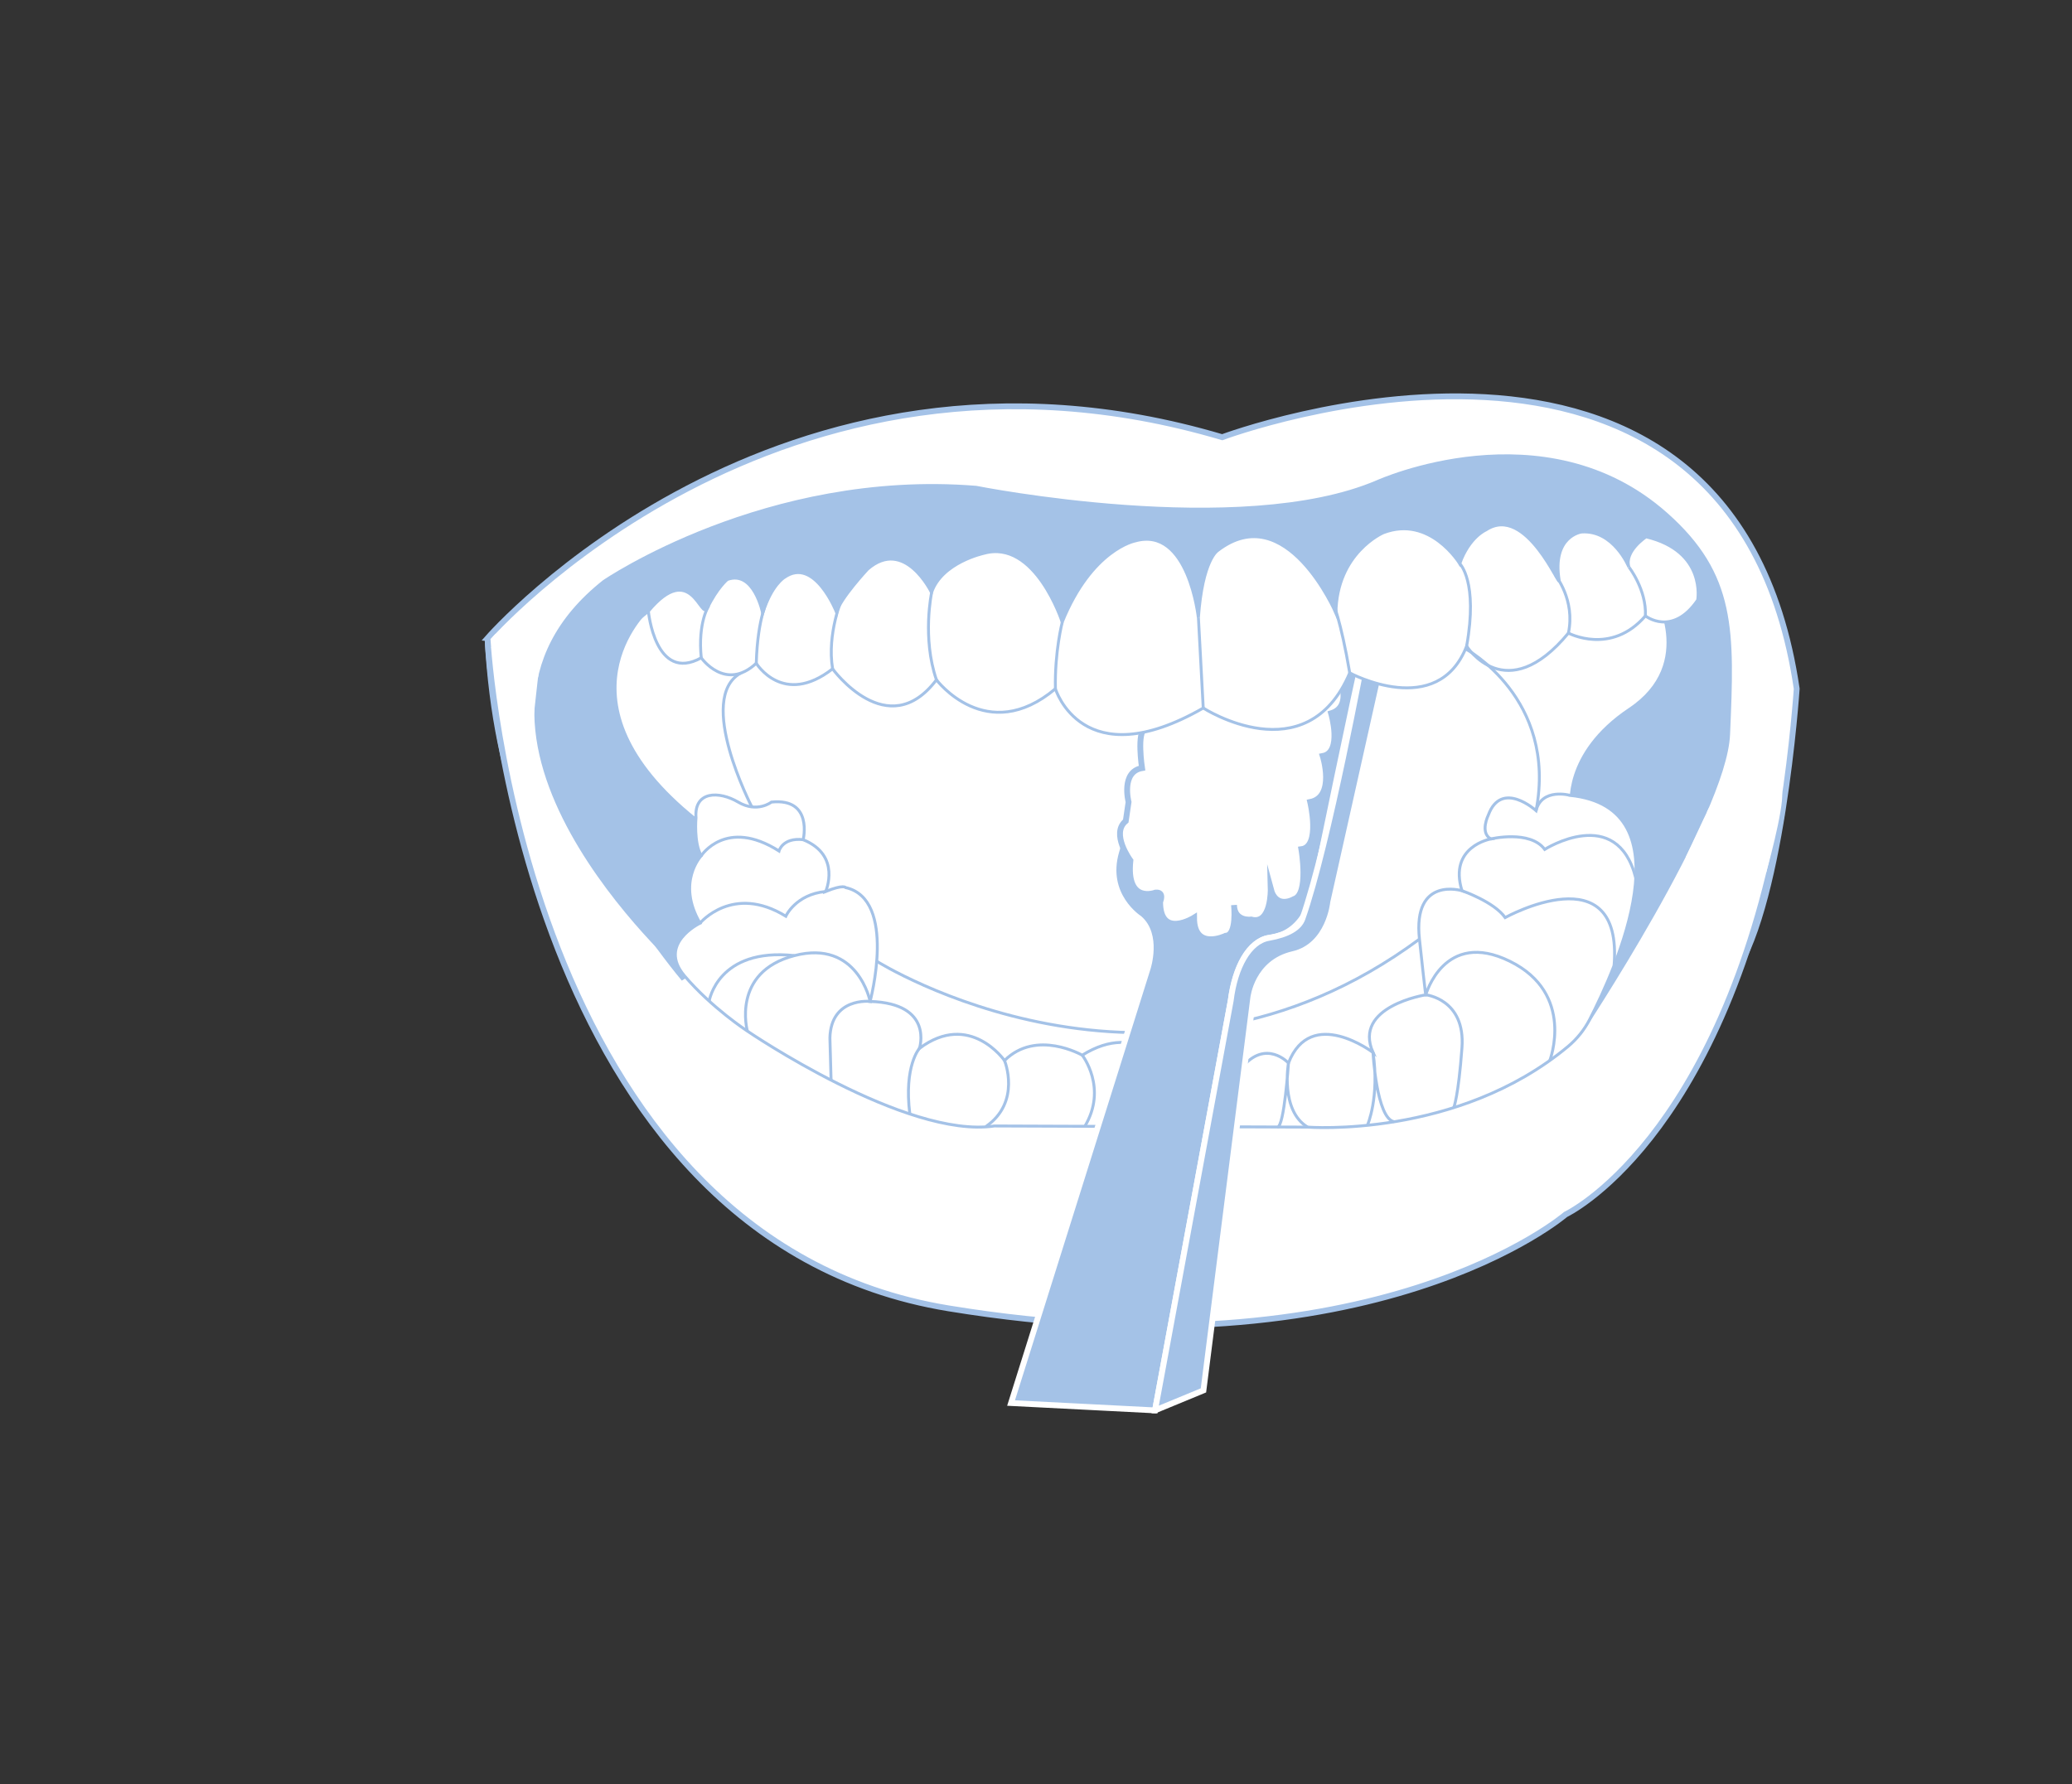 <?xml version="1.0" encoding="UTF-8"?> <svg xmlns="http://www.w3.org/2000/svg" id="_Слой_1" data-name="Слой 1" viewBox="0 0 710.9 612.27"><rect x="0" y="0" width="710.9" height="612.27" fill="#333333" stroke="none"/><defs><style> .cls-1, .cls-2, .cls-3 { stroke: #a4c2e7; } .cls-1, .cls-2, .cls-3, .cls-4 { stroke-miterlimit: 10; } .cls-1, .cls-3, .cls-5 { fill: #fff; } .cls-6, .cls-5 { stroke-width: 0px; } .cls-6, .cls-4 { fill: #a4c2e7; } .cls-2 { fill: none; } .cls-3, .cls-4 { stroke-width: 2px; } .cls-4 { stroke: #fff; } </style></defs><path class="cls-3" d="M167.26,219.02s99.29-114.25,252.08-68.98c0,0,174.81-65.44,197.11,86.33,0,0-5.21,78.01-22.96,100.04l-204.13,57-157.86-57s-58.5-10.79-64.23-117.39Z"></path><path class="cls-3" d="M167.35,220.35s11.51,204.64,158.12,228.65c146.61,24.01,211.69-32.23,211.69-32.23,0,0,52.89-24.78,73.94-136.26l-72.35-2.03-18.02,87.63-149.33,12.09-86.58-20.66-28.96-36.19-21.72,13.86s-36.2-43.3-38.23-73.26c-2.03-29.96-28.57-41.6-28.57-41.6Z"></path><path class="cls-6" d="M222.46,209.77s-33.3,30.83,16.34,70.85l16.93,31.94-21.67,21.33s-92.99-82.61-27.18-134.76c0,0,55.84-38.27,128.11-32.4,0,0,90.69,18.09,137.33-1.9,0,0,57.61-26.16,99.66,11.15,23.86,21.16,23.14,40.52,21.6,76.11-1.21,27.99-50.95,102.89-50.95,102.89l-3.99-77.83s-2.93-18.72,20.22-34.18c23.15-15.46,8.14-39.64,8.14-39.64l-186.62,24.28-123.51-9.3-34.42-8.55Z"></path><path class="cls-2" d="M257.94,276.88s-19.27-37.15-3.83-45.88l-31.66-21.24-22.28,17.85s16.13,55.31,38.61,53l19.14-3.73Z"></path><g><path class="cls-1" d="M538.63,272.93s-9.62-2.64-11.61,5.25c0,0-11.84-10.73-16.37,1.51,0,0-3.02,6.04.84,8.22,0,0-14.59,2.52-9.89,17.77,0,0-16.94-5.2-14.59,16.6,2.35,21.8,2.18,19.12,2.18,19.12,0,0-25.15,3.94-18.11,19.79,0,0-21.3-16.18-29.01,3.61,0,0-7.71-8.38-15.93,1.51,0,0-19.95-14.42-24.65.84,0,0-10.56-17.27-30.18-5.03,0,0-15.76-9.05-26.66,1.84,0,0-11.91-17.1-29.18-4.19,0,0,5.03-15.43-16.94-16.1,0,0,9.39-35.04-8.38-39.07,0,0-.67-1.17-6.87,1.34,0,0,5.53-12.41-7.71-17.77,0,0,3.52-14.42-10.9-12.91,0,0-4.86,3.86-11.4,0s-15.18-3.85-14.47,5.37c0,0-.82,8.65,1.8,13.05,0,0-8.67,9.09-.41,23.13,0,0-14.73,7.02-5.37,18.04s21.61,19,21.61,19c0,0,54.41,37.11,84.74,32.56l107.45.39s51.37,4.04,89.41-27.71c3.05-2.55,5.55-5.69,7.38-9.22,8.94-17.32,34.2-72.8-6.78-76.92Z"></path><path class="cls-2" d="M501.6,305.68s10.98,3.76,14.82,9.21c0,0,40.49-22.41,37.37,16.46"></path><path class="cls-2" d="M531.74,363.93s8.85-22.95-13.72-34.05c-22.57-11.1-28.83,11.52-28.83,11.52,0,0,13.63,1.42,12.41,18.14s-2.81,20.57-2.81,20.57"></path><path class="cls-2" d="M469.16,386.17s4.22-9.57,1.92-24.99c0,0,1.17,22.64,7.24,23.77"></path><path class="cls-2" d="M448.62,386.78c-9.46-5.7-6.55-21.99-6.55-21.99,0,0-1.44,21.96-3.78,21.96"></path><path class="cls-2" d="M426.14,366.29s-6.25,9.83-2.77,20.65"></path><path class="cls-2" d="M401.49,367.13s-2.3,16.09,3.48,19.49"></path><path class="cls-2" d="M371.31,362.1s8.83,11.28.84,24.52"></path><path class="cls-2" d="M344.65,363.95s5.86,14.23-6.44,22.68"></path><path class="cls-2" d="M315.48,359.75s-5.41,5.93-3.32,22.52"></path><path class="cls-2" d="M285.14,370.66l-.4-14.44c.34-14.06,13.8-12.56,13.8-12.56,0,0-4.21-21.37-25.98-15.72-21.76,5.66-16.14,25.89-16.14,25.89"></path><path class="cls-2" d="M240.18,316.8s11.23-13.57,29.43-2.38c0,0,3.36-7.5,13.67-8.48"></path><path class="cls-2" d="M240.6,293.67s8.49-13.19,26.68-1.63c0,0,1.21-4.69,8.29-3.88"></path><path class="cls-2" d="M511.49,287.9s13.46-3.2,18.5,3.59c0,0,24.8-15.76,31.25,9.87"></path></g><path class="cls-2" d="M300.81,329.88s94.99,59.93,186.2-7.6"></path><g><path class="cls-4" d="M462.15,218.68s7.44-.48,5.76,5.52-17.04,80.4-17.04,80.4c0,0-1.92,15.84-15.6,17.28,0,0-9.99.62-13.01,21.55l-25.97,140.58-49.4-2.52,46.88-149.19s3.75-11.46-2.9-17.14c0,0-12.33-7.85-7.86-23.03l22.31-74.87,56.83,1.42Z"></path><path class="cls-4" d="M396.29,484.01l16.61-6.86,17.08-134.66s1.29-12.23,13.64-15.05c12.35-2.82,13.76-17.64,13.76-17.64l16.93-75.62s5.89-14.53-12.17-15.5c0,0,7.01-.16,5.76,5.52,0,0-12.07,65.69-21.03,91.04-1.11,3.15-4.89,5.45-11.61,6.64s-11.59,9.93-13.01,21.55l-25.97,140.58Z"></path><path class="cls-3" d="M462.75,218.81s4.3,10.68-4.14,11.32c0,0,6.38,12.11-1.91,14.66,0,0,3.98,13.39-2.87,14.66,0,0,4.46,14.03-4.3,15.78,0,0,3.67,15.34-3.03,16.2,0,0,2.71,15.52-2.55,17.12,0,0-6.06,3.67-7.97-3.51,0,0,.32,12.43-6.69,10.52,0,0-5.74.8-5.9-4.94,0,0,1.12,10.36-2.87,10.52,0,0-10.84,5.26-10.84-6.22,0,0-11.64,7.33-11.64-5.42,0,0,1.59-3.51-1.59-3.19,0,0-10.2,3.98-8.61-11,0,0-6.85-9.24-1.59-13.55l.96-6.53s-2.71-10.36,4.62-11.64c0,0-1.91-12.59,1.12-13.55,0,0,1.12-3.51,4.62-3.03,0,0-7.97-13.07.48-15.14,0,0,2.87-.64,1.75-4.94,0,0-6.22-6.53,2.55-9.24,0,0,41.28,6.06,46.38-1.28,0,0,.96-12.91,10.68-7.17,0,0,4.3,2.87,3.35,9.56Z"></path></g><path class="cls-1" d="M222.46,209.77s2.33,24.71,18.14,15.98c0,0,8.26,11.76,18.87,1.87,0,0,9.2,15.12,26.19,1.91,0,0,18.87,25.95,35.63,3.77,0,0,17.22,22.89,40.82,3.07,0,0,9.2,30.44,50.73,6.61,0,0,35.39,22.86,50.25-12.05,0,0,30.2,16.29,40.11-9.19,0,0,13.45,21.47,34.92-4.48,0,0,14.63,7.79,26.42-5.9,0,0,9.2,7.31,17.93-5.43,0,0,3.07-16.75-17.7-21.71,0,0-7.55,4.95-5.9,10.38,0,0-5.22-12.83-16.28-12.03,0,0-10.13,1.37-7.65,16.52.63,3.85-11.23-26.42-25.15-17.22,0,0-5.66,2.36-8.97,11.56,0,0-10.15-16.75-26.19-10.62,0,0-16.04,6.84-16.28,27.6,0,0-16.99-39.64-40.58-21.47,0,0-5.19,3.07-6.61,23.12,0,0-3.3-31.62-21.71-26.42,0,0-14.86,2.83-25.01,27.84,0,0-9.2-28.55-26.9-23.59,0,0-14.39,3.07-17.93,13.45,0,0-9.2-19.11-21.94-8.02,0,0-9.67,10.38-10.62,14.86,0,0-7.55-19.35-17.93-12.03,0,0-4.34,2.48-7.45,12.26,0,0-2.93-14.85-12.13-11.55,0,0-3.48,2.84-6.83,9.79-2.2,4.57-5.42-16.7-20.28,1.13Z"></path><path class="cls-2" d="M558.88,194.61s6.05,7.68,5.66,16.75"></path><path class="cls-2" d="M533.69,197.5s6.84,8.35,4.43,19.75"></path><path class="cls-2" d="M500.84,193.43s6.35,6.04,2.36,28.31"></path><path class="cls-2" d="M457.18,206.28s2.85,6.49,5.91,24.65"></path><line class="cls-2" x1="411.18" y1="212.07" x2="412.83" y2="242.97"></line><path class="cls-2" d="M364.47,213.48s-2.63,10-2.36,22.89"></path><path class="cls-2" d="M319.64,203.34s-3.32,15.51,1.65,29.96"></path><path class="cls-2" d="M288.99,205.01s-5.36,12.47-3.32,24.52"></path><path class="cls-2" d="M263.55,205.36s-3.63,6.2-4.07,22.26"></path><path class="cls-2" d="M243.2,207.82s-3.84,5.66-2.6,17.93"></path><path class="cls-2" d="M243.32,343.53s2.93-18.42,29.24-15.59"></path><path class="cls-2" d="M502.82,222.67s31.6,16.91,24.21,55.5"></path><path class="cls-5" d="M586.21,277.44l-7.79,16.59,27.49,5.67s6.14-21.88,5.53-27.76-25.23,5.5-25.23,5.5Z"></path><path class="cls-5" d="M182.62,250.4s1.9-17.68,2.33-20.87l-14.87-12.09-1.79,1.92.2,2.71,14.13,28.33Z"></path></svg> 